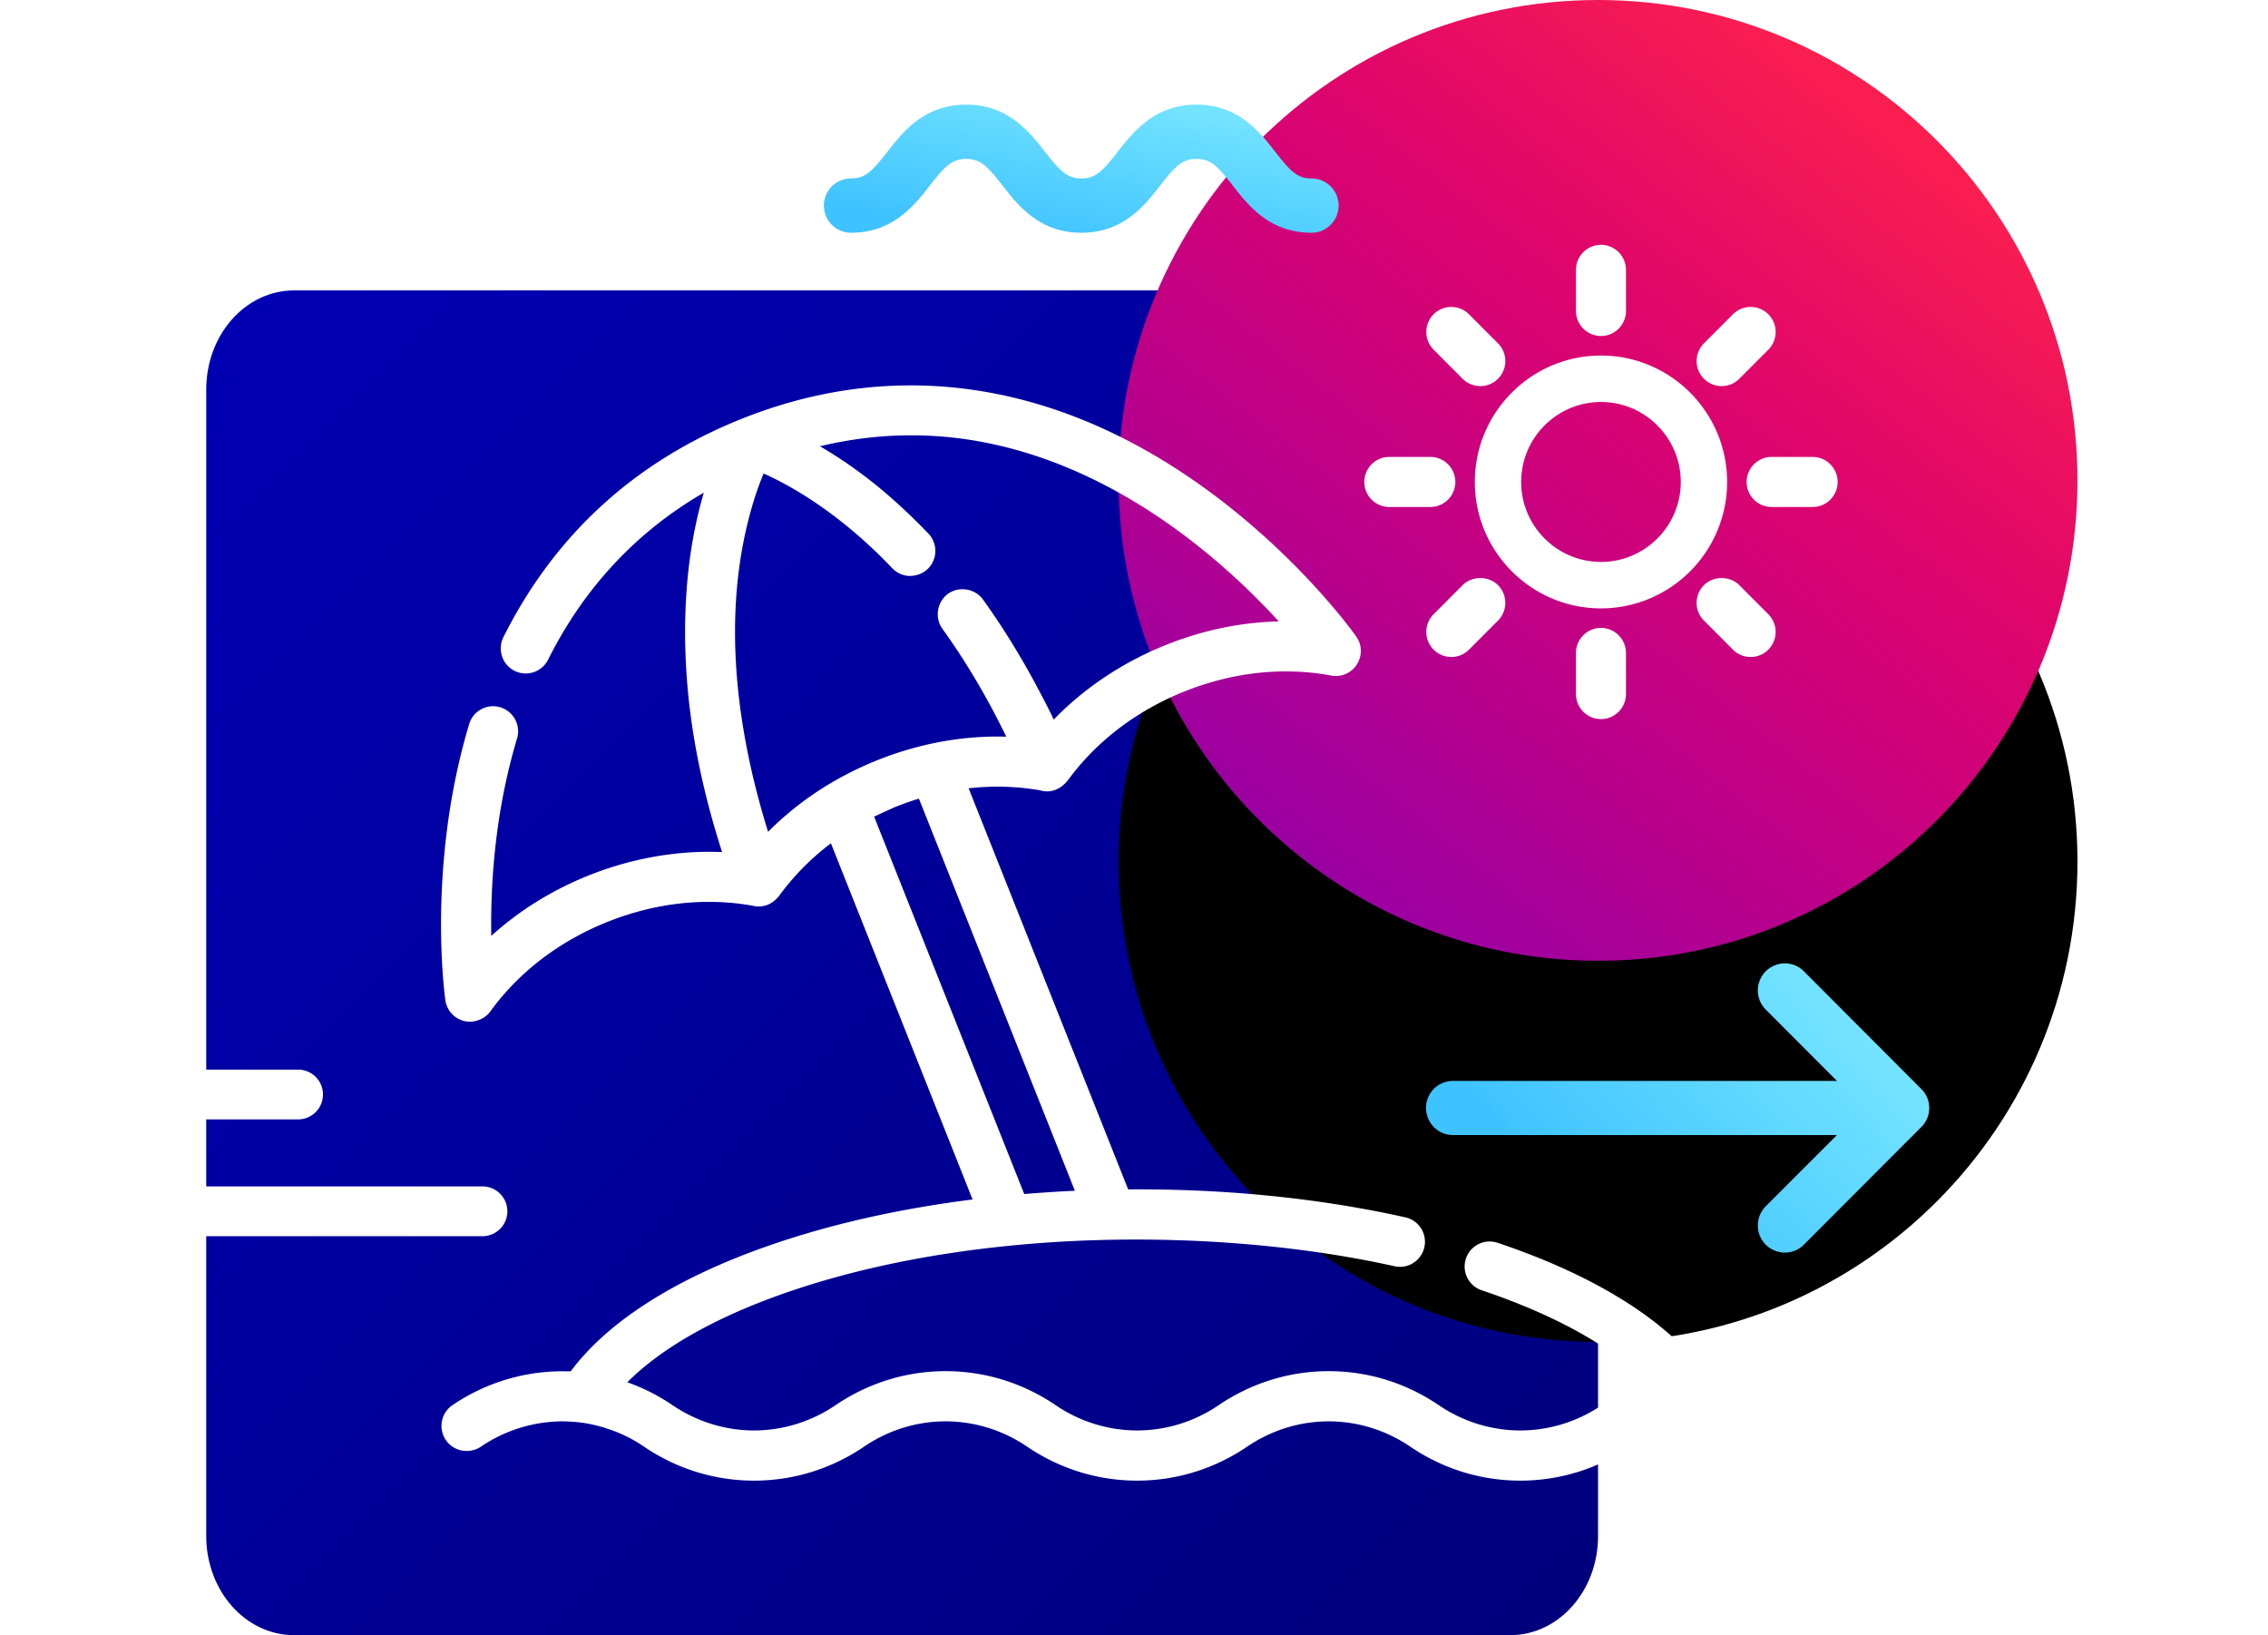 <svg xmlns="http://www.w3.org/2000/svg" xmlns:xlink="http://www.w3.org/1999/xlink" width="369" height="266" viewBox="0 0 369 266">
    <defs>
        <linearGradient id="a" x1="0%" x2="96.574%" y1="2.386%" y2="96.641%">
            <stop offset="0%" stop-color="#0000B4"/>
            <stop offset="100%" stop-color="#00007D"/>
        </linearGradient>
        <linearGradient id="d" x1="-17.654%" x2="78.294%" y1="133.251%" y2="10.947%">
            <stop offset="0%" stop-color="#0300D1"/>
            <stop offset="20%" stop-color="#7400B7"/>
            <stop offset="40%" stop-color="#A1009E"/>
            <stop offset="60%" stop-color="#C30084"/>
            <stop offset="80%" stop-color="#E0056B"/>
            <stop offset="100%" stop-color="#FA1E50"/>
        </linearGradient>
        <path id="c" d="M338 78.147C338 34.987 303.079 0 260 0c-43.078 0-78 34.987-78 78.147 0 43.16 34.922 78.147 78 78.147 43.079 0 78-34.987 78-78.147"/>
        <filter id="b" width="220.5%" height="220.3%" x="-60.3%" y="-20.5%" filterUnits="objectBoundingBox">
            <feOffset dy="2" in="SourceAlpha" result="shadowOffsetOuter1"/>
            <feGaussianBlur in="shadowOffsetOuter1" result="shadowBlurOuter1" stdDeviation="1"/>
            <feColorMatrix in="shadowBlurOuter1" result="shadowMatrixOuter1" values="0 0 0 0 0.188 0 0 0 0 0.188 0 0 0 0 0.302 0 0 0 0.05 0"/>
            <feOffset dy="4" in="SourceAlpha" result="shadowOffsetOuter2"/>
            <feGaussianBlur in="shadowOffsetOuter2" result="shadowBlurOuter2" stdDeviation="2"/>
            <feColorMatrix in="shadowBlurOuter2" result="shadowMatrixOuter2" values="0 0 0 0 0.188 0 0 0 0 0.188 0 0 0 0 0.302 0 0 0 0.05 0"/>
            <feOffset dy="8" in="SourceAlpha" result="shadowOffsetOuter3"/>
            <feGaussianBlur in="shadowOffsetOuter3" result="shadowBlurOuter3" stdDeviation="4"/>
            <feColorMatrix in="shadowBlurOuter3" result="shadowMatrixOuter3" values="0 0 0 0 0.188 0 0 0 0 0.188 0 0 0 0 0.302 0 0 0 0.05 0"/>
            <feOffset dy="16" in="SourceAlpha" result="shadowOffsetOuter4"/>
            <feGaussianBlur in="shadowOffsetOuter4" result="shadowBlurOuter4" stdDeviation="8"/>
            <feColorMatrix in="shadowBlurOuter4" result="shadowMatrixOuter4" values="0 0 0 0 0.188 0 0 0 0 0.188 0 0 0 0 0.302 0 0 0 0.05 0"/>
            <feOffset dy="32" in="SourceAlpha" result="shadowOffsetOuter5"/>
            <feGaussianBlur in="shadowOffsetOuter5" result="shadowBlurOuter5" stdDeviation="16"/>
            <feColorMatrix in="shadowBlurOuter5" result="shadowMatrixOuter5" values="0 0 0 0 0.188 0 0 0 0 0.188 0 0 0 0 0.302 0 0 0 0.05 0"/>
            <feMerge>
                <feMergeNode in="shadowMatrixOuter1"/>
                <feMergeNode in="shadowMatrixOuter2"/>
                <feMergeNode in="shadowMatrixOuter3"/>
                <feMergeNode in="shadowMatrixOuter4"/>
                <feMergeNode in="shadowMatrixOuter5"/>
            </feMerge>
        </filter>
        <linearGradient id="e" x1="82.651%" x2="24.375%" y1="12.404%" y2="93.01%">
            <stop offset="0%" stop-color="#73E3FF"/>
            <stop offset="100%" stop-color="#3FC3FF"/>
        </linearGradient>
        <linearGradient id="f" x1="82.651%" x2="9.444%" y1="12.404%" y2="50%">
            <stop offset="0%" stop-color="#73E3FF"/>
            <stop offset="100%" stop-color="#3FC3FF"/>
        </linearGradient>
    </defs>
    <g fill="none" fill-rule="evenodd">
        <path fill="url(#a)" d="M245.718 266H47.836c-7.889 0-14.282-7.214-14.282-16.114V63.358c0-8.9 6.393-16.114 14.282-16.114h197.882c7.889 0 14.282 7.213 14.282 16.114v186.528c0 8.9-6.393 16.114-14.282 16.114"/>
        <g>
            <use fill="#000" filter="url(#b)" xlink:href="#c"/>
            <use fill="url(#d)" xlink:href="#c"/>
        </g>
        <path fill="#FFF" d="M273.46 78.404c0 7.173-5.824 13.007-12.983 13.007-7.161 0-12.984-5.834-12.984-13.007s5.823-13.007 12.984-13.007c7.16 0 12.982 5.834 12.982 13.007m7.54 0c0-11.34-9.205-20.563-20.522-20.563-11.318 0-20.525 9.224-20.525 20.563 0 11.339 9.207 20.563 20.525 20.563 11.317 0 20.523-9.224 20.523-20.563M260.476 54.662a4.077 4.077 0 0 0 4.068-4.075V43.9a4.077 4.077 0 0 0-4.068-4.076 4.077 4.077 0 0 0-4.068 4.076v6.686a4.077 4.077 0 0 0 4.068 4.075M237.967 61.616a4.037 4.037 0 0 0 2.877 1.193 4.034 4.034 0 0 0 2.876-1.193 4.05 4.05 0 0 0 1.192-2.883c0-1.09-.423-2.111-1.192-2.88L239 51.124a4.068 4.068 0 0 0-5.752 0 4.086 4.086 0 0 0 0 5.763l4.72 4.728zM226.038 82.48h6.673a4.077 4.077 0 0 0 4.068-4.076 4.077 4.077 0 0 0-4.068-4.076h-6.673a4.077 4.077 0 0 0-4.068 4.076 4.077 4.077 0 0 0 4.068 4.075M237.967 95.192l-4.719 4.728a4.084 4.084 0 0 0 0 5.761 4.032 4.032 0 0 0 2.876 1.195 4.033 4.033 0 0 0 2.877-1.195l4.719-4.726a4.045 4.045 0 0 0 1.192-2.881c0-1.09-.423-2.113-1.192-2.882-1.535-1.54-4.215-1.54-5.753 0M256.408 106.22v6.687a4.077 4.077 0 0 0 4.068 4.075 4.077 4.077 0 0 0 4.068-4.075v-6.686a4.077 4.077 0 0 0-4.068-4.076 4.077 4.077 0 0 0-4.068 4.076M281.95 105.682c.77.771 1.79 1.195 2.878 1.195a4.035 4.035 0 0 0 2.877-1.195 4.085 4.085 0 0 0-.002-5.763l-4.719-4.727c-1.537-1.542-4.216-1.542-5.752 0a4.047 4.047 0 0 0-1.191 2.881c0 1.088.423 2.112 1.19 2.881l4.72 4.728zM284.173 78.404a4.077 4.077 0 0 0 4.068 4.075h6.673a4.077 4.077 0 0 0 4.068-4.075 4.077 4.077 0 0 0-4.068-4.076h-6.673a4.077 4.077 0 0 0-4.068 4.076M280.108 62.809a4.037 4.037 0 0 0 2.877-1.193l4.719-4.728a4.086 4.086 0 0 0 0-5.764 4.068 4.068 0 0 0-5.753 0l-4.719 4.728a4.045 4.045 0 0 0-1.192 2.881 4.05 4.05 0 0 0 1.192 2.883 4.034 4.034 0 0 0 2.876 1.193M150.92 92.573a4.089 4.089 0 0 0 .138-5.763 98.71 98.71 0 0 0-4.909-4.785c-3.972-3.635-8.222-6.787-12.741-9.429 8.716-2.092 17.518-2.343 26.197-.735 9.626 1.777 19.226 5.82 28.533 12.013 8.637 5.748 15.446 12.329 19.914 17.213-6.18.143-12.336 1.423-18.32 3.813-6.983 2.787-13.283 6.979-18.293 12.159-.735-1.584-1.56-3.148-2.397-4.734-2.835-5.368-5.904-10.351-9.126-14.812-.612-.847-1.581-1.435-2.654-1.606a4.07 4.07 0 0 0-3.027.694c-1.785 1.295-2.202 3.901-.909 5.691 3.792 5.251 7.286 11.148 10.395 17.552-7.621-.235-15.483 1.354-22.79 4.586l-.26.116c-5.991 2.684-11.267 6.304-15.699 10.77a127.084 127.084 0 0 1-2.249-8.06c-3.969-16.327-4.17-31.151-.592-44.06.615-2.221 1.321-4.29 2.106-6.162 2.199.973 4.423 2.172 6.778 3.658 4.94 3.112 9.702 7.063 14.154 11.742a4.04 4.04 0 0 0 2.847 1.264c1.061-.022 2.118-.375 2.904-1.125zm23.961 101.135a189.1 189.1 0 0 0-4.13.23c-1.376.091-2.746.189-4.108.303l-24.423-61.393c1.068-.498 3.191-1.47 3.37-1.544a45.784 45.784 0 0 1 3.916-1.384l25.375 63.788zm121.535 34.879a31.72 31.72 0 0 0-13.217-5.173l-.114-.017a29.524 29.524 0 0 0-1.858-.209c-.261-.022-.52-.043-.78-.06-.43-.025-.858-.04-1.289-.046a29.306 29.306 0 0 0-1.542.006c-.121.004-.24-.005-.361.001-6.25-8.402-17.855-15.63-33.597-20.918a4.072 4.072 0 0 0-4.935 5.681 4.036 4.036 0 0 0 2.349 2.045c11.905 4.002 21.192 9.16 26.961 14.963a32.002 32.002 0 0 0-7.422 3.727c-4.038 2.742-8.666 4.114-13.293 4.116-4.608-.014-9.213-1.384-13.235-4.116-5.43-3.69-11.655-5.532-17.88-5.53-6.24-.011-12.481 1.83-17.926 5.53-4.041 2.744-8.672 4.116-13.3 4.116a23.617 23.617 0 0 1-13.225-4.116c-5.431-3.691-11.662-5.535-17.889-5.53-6.237-.011-12.477 1.833-17.919 5.53-4.042 2.744-8.671 4.116-13.302 4.116-4.603-.015-9.205-1.386-13.224-4.116a32.147 32.147 0 0 0-7.353-3.724c5.775-5.812 15.081-10.976 27.017-14.98 10.503-3.526 22.359-5.962 35.313-7.246 20.842-2.072 43.528-.87 62.491 3.35a4.04 4.04 0 0 0 3.066-.54 4.05 4.05 0 0 0 1.787-2.556 4.062 4.062 0 0 0-.539-3.071 4.05 4.05 0 0 0-2.551-1.79c-13.583-3.023-28.251-4.554-43.598-4.554-.45 0-.898.006-1.347.01h-.153l-25.959-65.25c3.972-.44 7.904-.325 11.637.335 1.722.509 3.413-.15 4.643-1.81 4.629-6.267 11.152-11.208 18.871-14.29 7.833-3.13 16.08-4.019 23.844-2.573a4.048 4.048 0 0 0 4.172-1.81 4.06 4.06 0 0 0-.107-4.55c-.423-.6-10.566-14.79-27.83-26.334-23.209-15.515-48.148-18.66-72.12-9.086-17.428 6.96-30.482 18.916-38.801 35.539a4.087 4.087 0 0 0 1.813 5.47 4.07 4.07 0 0 0 5.462-1.817c5.84-11.675 14.358-20.806 25.33-27.163a73.49 73.49 0 0 0-2.353 11.397c-.917 7.304-.918 15.055-.005 23.04.882 7.702 2.68 15.784 5.337 24.03-7.204-.311-14.655.986-21.646 3.777-5.985 2.392-11.33 5.703-15.91 9.857-.137-8.216.548-19.973 4.192-32.108a4.055 4.055 0 0 0-.31-3.105 4.045 4.045 0 0 0-2.413-1.973 4.037 4.037 0 0 0-3.096.312 4.046 4.046 0 0 0-1.97 2.417c-6.875 22.895-3.998 44.031-3.872 44.92a4.06 4.06 0 0 0 3.048 3.38c1.551.385 3.312-.24 4.27-1.56 4.643-6.401 11.237-11.437 19.074-14.568 7.773-3.105 15.954-4.006 23.63-2.615 1.641.408 3.279-.248 4.37-1.737 2.318-3.159 5.119-5.989 8.336-8.426l23.05 57.941c-11.479 1.449-22.154 3.81-31.74 7.026-15.77 5.291-27.392 12.524-33.65 20.937-.177-.007-.351.003-.527-.001a30.346 30.346 0 0 0-4.033.15c-.29.03-.58.059-.869.098-.546.07-1.089.159-1.63.26-.248.046-.495.087-.741.138-.633.132-1.26.29-1.887.46-.138.039-.276.072-.416.111a32.017 32.017 0 0 0-9.135 4.282 4.085 4.085 0 0 0-1.084 5.66 4.053 4.053 0 0 0 3.435 1.785 4.036 4.036 0 0 0 2.29-.7 23.764 23.764 0 0 1 13.427-4.111c.318.003.636.02.954.036.28.014.562.027.843.05.462.04.922.088 1.381.154.69.098 1.367.24 2.039.397.39.092.78.197 1.167.31.267.076.532.167.798.254.93.308 1.85.664 2.75 1.092l.046.023a24.135 24.135 0 0 1 3.121 1.796c5.325 3.617 11.502 5.53 17.865 5.53l.038-.001.037.001c6.363 0 12.542-1.913 17.867-5.53 4.03-2.738 8.647-4.109 13.264-4.116 4.617.007 9.233 1.378 13.262 4.116 5.433 3.692 11.664 5.535 17.895 5.529 6.235.009 12.472-1.834 17.911-5.53 4.03-2.736 8.646-4.106 13.265-4.114 4.617.008 9.234 1.378 13.263 4.115 5.433 3.692 11.662 5.535 17.89 5.53l.05.002c6.219-.002 12.441-1.846 17.866-5.532 3.047-2.07 6.564-3.418 10.092-3.899l.044-.006c.2-.004.387-.028.543-.06.078-.007.154-.016.232-.024a22.298 22.298 0 0 1 1.704-.106c.114-.003.228-.012.342-.014.633-.009 1.265.009 1.893.05.033.003.065.001.098.004.62.044 1.234.12 1.848.214.336.052.669.123 1.005.187.261.053.522.101.78.161.423.1.843.214 1.261.337a23.982 23.982 0 0 1 1.929.65 23.993 23.993 0 0 1 4.755 2.506 4.047 4.047 0 0 0 2.288.699 4.044 4.044 0 0 0 3.437-1.785 4.06 4.06 0 0 0 .628-3.056 4.037 4.037 0 0 0-1.713-2.604z"/>
        <path fill="#FFF" d="M4.048 201.1A4.049 4.049 0 0 1 0 197.05 4.049 4.049 0 0 1 4.048 193H78.5a4.049 4.049 0 0 1 4.048 4.05 4.049 4.049 0 0 1-4.048 4.05H4.048zM24.048 182.1A4.049 4.049 0 0 1 20 178.05a4.049 4.049 0 0 1 4.048-4.05H48.5a4.049 4.049 0 0 1 4.048 4.05 4.049 4.049 0 0 1-4.048 4.05H24.048z"/>
        <path fill="url(#e)" d="M217.79 33.447a4.41 4.41 0 0 1-4.408 4.415c-6.83 0-10.299-4.451-12.832-7.703-2.435-3.126-3.573-4.307-5.882-4.307-2.314 0-3.453 1.18-5.89 4.308-2.535 3.25-6.006 7.702-12.837 7.702-6.837 0-10.31-4.448-12.845-7.702-2.442-3.127-3.582-4.308-5.9-4.308-2.317 0-3.457 1.18-5.899 4.308-2.535 3.25-6.007 7.702-12.844 7.702a4.41 4.41 0 0 1-4.406-4.415 4.41 4.41 0 0 1 4.406-4.415c2.319 0 3.46-1.183 5.9-4.31 2.536-3.251 6.01-7.702 12.842-7.702 6.836 0 10.31 4.451 12.845 7.702 2.44 3.127 3.582 4.31 5.9 4.31 2.314 0 3.452-1.183 5.89-4.31 2.536-3.248 6.006-7.702 12.838-7.702 6.831 0 10.298 4.454 12.833 7.705 2.434 3.124 3.57 4.307 5.881 4.307a4.411 4.411 0 0 1 4.407 4.415"/>
        <path stroke="url(#f)" stroke-width="4.5" d="M291.909 159.61c-.825-.854-2.192-.854-3.044 0a2.156 2.156 0 0 0 0 3.02l15.435 15.462h-67.899c-1.19 0-2.137.949-2.137 2.14 0 1.183.948 2.168 2.137 2.168h67.9l-15.436 15.425c-.823.855-.823 2.234 0 3.05.852.852 2.219.852 3.044 0l19.087-19.123c.85-.825.85-2.196 0-3.012l-19.087-19.13z"/>
    </g>
</svg>
